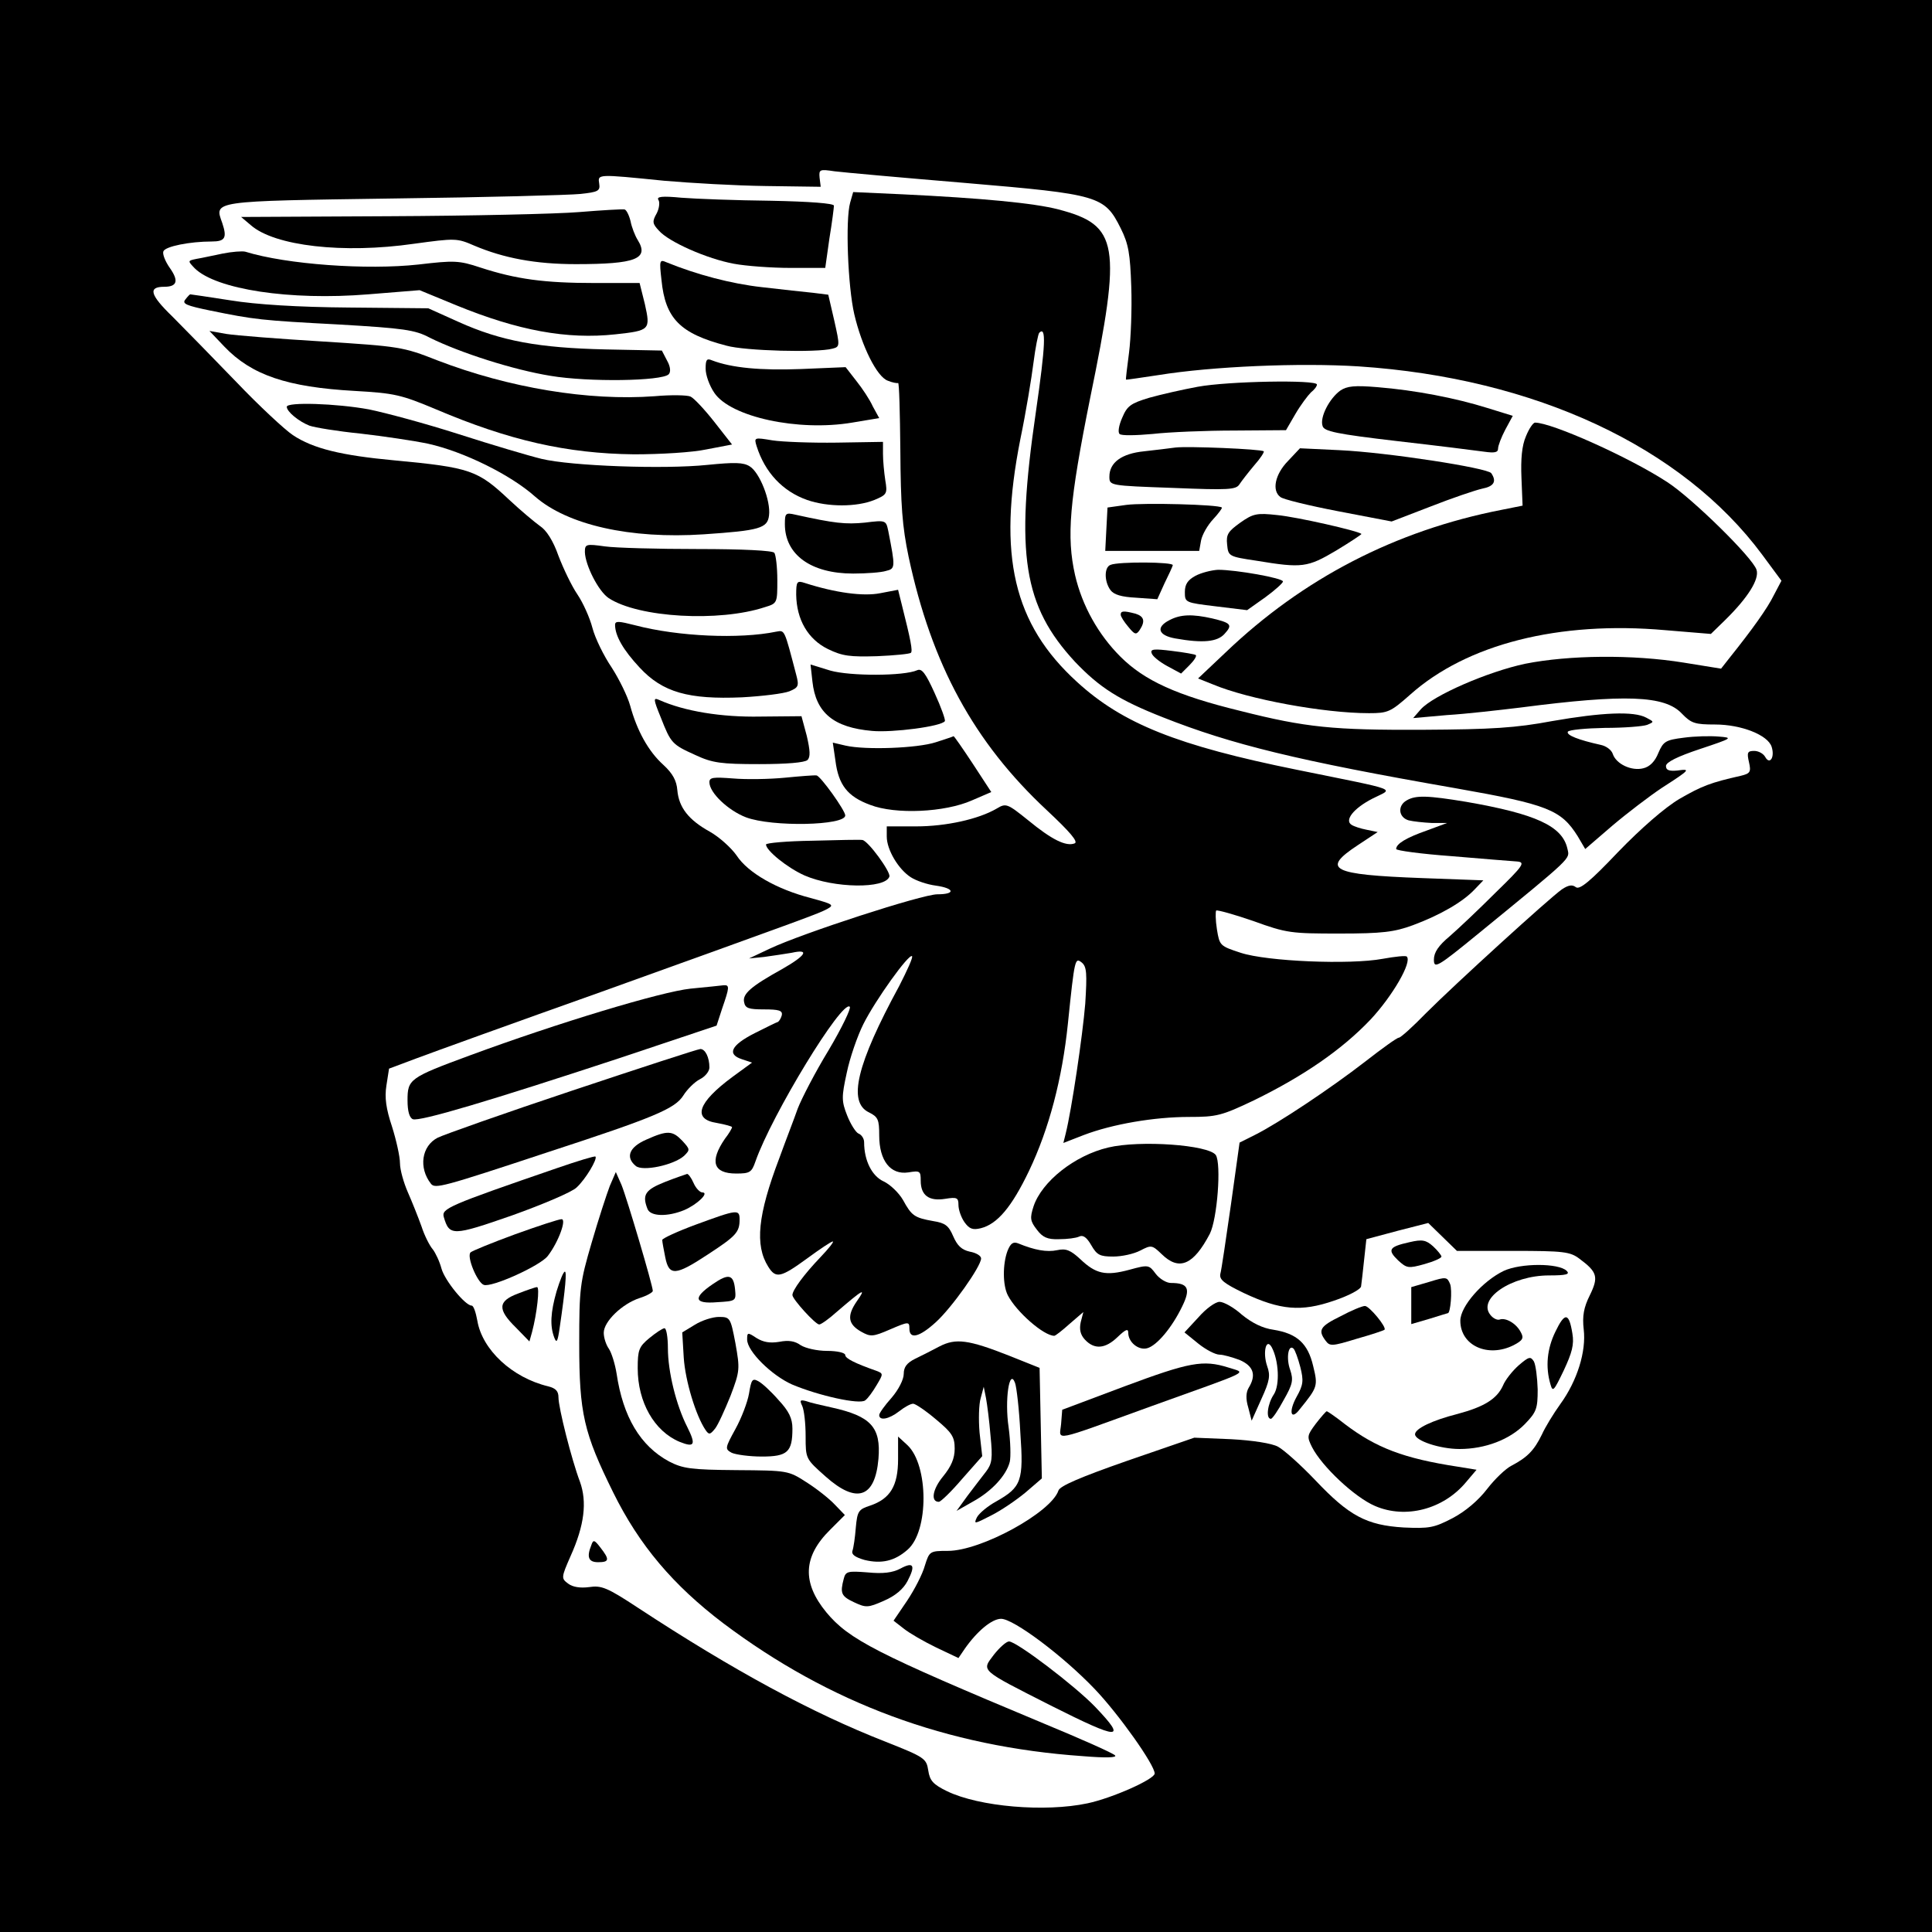 <?xml version="1.0" standalone="no"?>
<!DOCTYPE svg PUBLIC "-//W3C//DTD SVG 20010904//EN"
 "http://www.w3.org/TR/2001/REC-SVG-20010904/DTD/svg10.dtd">
<svg version="1.0" xmlns="http://www.w3.org/2000/svg"
 width="512pt" height="512pt" viewBox="0 0 512 512"
 preserveAspectRatio="xMidYMid meet">
<g transform="translate(0,512) scale(0.1,-0.1)"
fill="#000000" stroke="none">
<path d="M0 2560 l0 -2560 2560 0 2560 0 0 2560 0 2560 -2560 0 -2560 0 0
-2560z m2560 2075 c353 -30 367 -34 410 -120 21 -42 25 -68 28 -155 2 -58 -1
-136 -6 -175 -5 -38 -9 -71 -8 -71 0 -1 39 5 86 12 142 23 374 33 531 23 467
-31 857 -213 1069 -499 l51 -69 -20 -38 c-17 -35 -58 -92 -118 -167 l-22 -28
-99 16 c-136 22 -304 20 -420 -3 -99 -21 -244 -84 -277 -121 l-20 -23 90 8
c50 3 137 13 195 20 277 36 382 32 427 -16 25 -26 35 -29 88 -29 70 0 140 -28
150 -59 9 -28 -5 -49 -17 -27 -5 9 -18 16 -29 16 -18 0 -20 -4 -14 -30 6 -26
3 -30 -22 -36 -80 -18 -103 -27 -162 -61 -39 -23 -102 -78 -163 -141 -74 -78
-102 -101 -112 -93 -9 7 -19 6 -37 -6 -35 -25 -283 -251 -359 -327 -35 -36
-68 -66 -73 -66 -5 0 -45 -29 -90 -64 -89 -69 -228 -162 -292 -194 l-40 -20
-23 -165 c-13 -90 -25 -173 -28 -183 -3 -15 9 -25 63 -51 96 -45 151 -50 238
-20 39 13 71 30 72 38 1 8 5 39 8 70 l6 55 82 22 82 21 38 -37 38 -37 149 0
c134 0 151 -2 176 -21 47 -35 51 -48 27 -97 -16 -32 -20 -55 -16 -90 7 -58
-17 -136 -62 -198 -18 -25 -40 -61 -49 -81 -20 -41 -38 -60 -80 -82 -16 -8
-45 -36 -65 -62 -23 -30 -57 -59 -91 -77 -50 -26 -62 -28 -130 -25 -99 6 -145
31 -234 125 -39 41 -84 81 -99 89 -16 9 -68 17 -125 20 l-97 4 -177 -61 c-126
-44 -179 -67 -183 -79 -19 -58 -205 -160 -293 -160 -48 0 -49 -1 -61 -39 -6
-22 -27 -63 -47 -93 l-36 -53 27 -21 c15 -12 53 -34 86 -50 l59 -28 17 25 c33
47 72 79 96 79 33 0 164 -98 248 -186 64 -67 159 -201 159 -224 0 -15 -112
-65 -178 -79 -113 -24 -287 -9 -372 32 -37 18 -46 28 -50 55 -5 32 -9 35 -115
77 -192 75 -401 188 -654 354 -82 54 -97 60 -130 55 -23 -3 -43 0 -55 9 -19
14 -19 16 6 73 37 82 44 144 25 197 -22 58 -57 196 -57 224 0 16 -7 24 -27 29
-96 23 -175 97 -188 174 -4 22 -10 40 -15 40 -17 0 -71 66 -80 98 -5 19 -16
42 -23 51 -8 9 -22 36 -30 61 -9 25 -25 65 -36 90 -11 25 -21 60 -21 77 0 18
-10 62 -21 97 -16 48 -20 77 -15 109 l7 45 72 27 c40 15 261 95 492 177 553
199 572 206 597 219 20 11 15 13 -43 29 -90 23 -167 67 -197 113 -14 20 -46
49 -71 63 -56 31 -82 64 -86 110 -2 25 -12 44 -37 67 -40 36 -70 91 -88 157
-7 25 -29 70 -49 101 -21 31 -44 78 -51 105 -7 27 -25 67 -40 89 -15 22 -37
68 -50 102 -14 40 -32 68 -49 79 -14 10 -51 41 -81 69 -84 79 -103 86 -305
105 -140 13 -215 31 -269 67 -21 14 -89 77 -150 141 -61 63 -137 141 -169 173
-60 58 -65 79 -22 79 35 0 39 16 15 50 -12 17 -20 37 -17 44 5 13 70 26 128
26 36 0 41 10 28 49 -21 59 -32 58 454 65 243 3 466 9 495 12 47 5 53 8 50 27
-4 26 -7 26 172 8 69 -6 190 -13 270 -14 l145 -2 -3 24 c-2 22 0 23 40 17 24
-3 180 -17 348 -31z"/>
<path d="M2253 4583 c-13 -46 -6 -223 11 -296 20 -85 60 -166 89 -176 12 -5
24 -7 27 -6 3 2 5 -79 6 -178 1 -146 5 -202 22 -283 61 -285 173 -491 366
-671 62 -58 84 -84 74 -88 -23 -9 -61 10 -123 61 -56 45 -59 46 -84 31 -48
-28 -134 -47 -213 -47 l-78 0 0 -27 c0 -35 31 -87 64 -108 14 -9 43 -19 66
-22 50 -7 53 -23 4 -23 -40 0 -357 -103 -444 -144 l-55 -26 40 4 c22 3 55 8
73 11 49 11 38 -7 -25 -43 -83 -46 -106 -66 -101 -88 3 -16 12 -19 53 -19 39
0 49 -3 47 -15 -2 -8 -7 -16 -10 -18 -4 -1 -32 -15 -62 -30 -63 -32 -74 -56
-34 -69 l27 -9 -52 -38 c-92 -68 -107 -112 -41 -122 22 -4 40 -9 40 -11 0 -3
-8 -17 -19 -31 -41 -60 -31 -92 30 -92 36 0 41 3 51 32 43 123 230 430 250
410 4 -4 -21 -56 -56 -115 -36 -59 -72 -129 -82 -155 -9 -26 -32 -85 -49 -132
-57 -150 -65 -230 -29 -287 20 -32 33 -29 103 22 34 25 64 45 68 45 4 0 -11
-19 -33 -42 -43 -45 -74 -87 -74 -100 0 -11 61 -78 71 -78 5 0 26 15 46 33 71
61 80 66 54 29 -27 -39 -24 -61 11 -81 25 -14 31 -14 77 6 49 21 51 21 51 2 0
-29 26 -23 70 17 42 38 120 148 120 169 0 7 -13 15 -30 18 -22 5 -33 16 -44
41 -12 28 -21 35 -53 40 -50 9 -57 14 -80 56 -11 19 -34 41 -51 49 -31 14 -52
55 -52 104 0 10 -7 20 -15 23 -7 3 -21 25 -30 48 -15 38 -15 49 -1 113 8 39
28 97 44 129 32 64 121 188 129 180 3 -3 -13 -38 -34 -79 -113 -208 -137 -308
-80 -335 24 -12 27 -19 27 -61 0 -67 30 -105 77 -98 31 5 33 4 33 -22 0 -39
22 -55 65 -48 31 5 35 3 35 -16 0 -13 7 -33 16 -46 13 -18 22 -21 43 -16 44
11 82 56 128 152 53 111 88 244 103 390 18 175 19 176 37 162 13 -11 14 -29 9
-109 -7 -85 -36 -281 -52 -345 l-6 -24 54 21 c76 29 187 48 279 48 73 0 86 3
172 44 131 64 233 134 309 214 58 62 111 153 96 167 -2 3 -31 0 -64 -6 -86
-16 -306 -7 -376 16 -55 18 -56 19 -63 62 -4 25 -4 47 -2 50 3 2 47 -10 99
-28 88 -32 100 -33 228 -33 113 0 145 4 194 22 73 27 133 62 164 95 l23 24
-163 6 c-241 9 -267 23 -170 87 l53 35 -29 6 c-16 3 -34 9 -40 13 -20 12 5 44
56 70 55 28 79 19 -201 76 -316 64 -462 122 -583 233 -168 153 -211 335 -150
643 15 72 30 164 35 204 5 39 12 74 15 78 19 19 17 -31 -9 -211 -55 -376 -33
-513 104 -661 65 -68 116 -101 233 -147 182 -72 357 -115 776 -188 244 -43
279 -57 323 -127 l20 -34 72 62 c39 33 98 78 131 100 76 49 77 51 41 46 -22
-2 -30 1 -30 12 0 10 30 25 90 45 87 29 88 30 50 33 -22 2 -64 1 -93 -3 -48
-6 -54 -10 -67 -40 -9 -23 -23 -37 -40 -41 -31 -8 -72 11 -81 38 -3 10 -17 21
-32 24 -59 13 -92 26 -87 35 4 5 48 9 98 10 51 0 101 4 112 8 19 8 19 8 -2 19
-33 18 -118 14 -250 -9 -96 -18 -159 -22 -343 -23 -237 -1 -309 6 -483 50
-168 41 -254 80 -318 144 -58 58 -101 134 -120 216 -23 102 -15 195 40 469 84
409 76 458 -84 500 -65 17 -205 30 -412 40 l-132 6 -8 -28z"/>
<path d="M1745 4590 c4 -6 2 -23 -5 -36 -12 -21 -11 -27 6 -45 26 -30 128 -75
199 -88 32 -6 100 -11 150 -11 l92 0 11 78 c7 42 12 82 12 87 0 6 -64 11 -168
13 -92 1 -198 5 -236 8 -52 5 -67 3 -61 -6z"/>
<path d="M1535 4558 c-60 -5 -287 -10 -503 -11 l-393 -2 26 -22 c63 -55 245
-76 432 -49 110 15 114 15 160 -5 78 -33 162 -49 269 -49 159 0 195 14 164 64
-7 11 -16 34 -19 50 -4 16 -11 30 -16 31 -6 1 -59 -2 -120 -7z"/>
<path d="M590 4448 c-25 -5 -56 -12 -69 -14 -24 -5 -24 -5 -5 -25 57 -56 252
-86 460 -69 l136 11 97 -40 c164 -67 293 -91 422 -77 92 10 93 12 78 80 l-14
56 -120 0 c-132 0 -207 10 -302 41 -57 19 -70 19 -164 8 -136 -15 -349 0 -459
34 -8 2 -35 0 -60 -5z"/>
<path d="M1753 4378 c10 -102 49 -142 172 -174 49 -14 241 -19 281 -8 20 5 20
7 5 74 l-16 69 -40 5 c-22 2 -83 9 -136 15 -81 9 -172 33 -253 66 -18 8 -19 5
-13 -47z"/>
<path d="M491 4326 c-9 -11 3 -16 66 -29 118 -24 133 -26 342 -37 170 -10 201
-14 240 -35 81 -40 221 -85 320 -101 101 -17 295 -14 313 4 6 6 5 20 -4 36
l-14 27 -149 3 c-177 4 -277 22 -390 73 l-80 36 -210 2 c-135 1 -247 8 -314
19 -58 9 -105 16 -107 16 -1 0 -7 -6 -13 -14z"/>
<path d="M595 4201 c72 -75 166 -107 345 -117 106 -6 123 -10 216 -49 193 -82
346 -117 524 -119 70 0 155 5 192 13 l68 13 -47 60 c-26 33 -54 63 -63 67 -8
4 -51 5 -95 1 -175 -13 -386 22 -576 95 -91 36 -101 37 -304 50 -116 7 -230
16 -255 20 l-45 8 40 -42z"/>
<path d="M1870 4143 c0 -17 10 -45 23 -64 43 -64 222 -103 365 -79 l72 12 -17
31 c-8 18 -28 48 -44 68 l-28 36 -119 -5 c-106 -4 -183 3 -235 23 -14 6 -17 2
-17 -22z"/>
<path d="M3174 4095 c-38 -7 -96 -20 -128 -29 -50 -15 -59 -22 -72 -53 -9 -20
-12 -39 -7 -43 4 -5 44 -4 88 0 44 5 141 9 217 9 l136 1 25 43 c14 24 33 49
41 57 9 7 16 16 16 21 0 13 -235 9 -316 -6z"/>
<path d="M3552 4085 c-29 -21 -55 -71 -47 -94 4 -14 35 -21 198 -40 105 -12
209 -25 230 -28 28 -4 37 -2 37 8 0 8 9 31 19 50 l20 37 -68 21 c-83 26 -191
47 -291 55 -60 5 -80 3 -98 -9z"/>
<path d="M760 4042 c0 -13 32 -39 60 -50 14 -5 75 -15 135 -21 61 -7 142 -19
180 -27 94 -21 218 -82 283 -140 86 -75 252 -113 447 -100 148 10 169 16 173
50 5 39 -25 114 -51 130 -17 11 -41 11 -112 4 -115 -12 -362 -3 -440 16 -33 8
-131 37 -218 65 -87 28 -195 57 -239 66 -87 16 -218 20 -218 7z"/>
<path d="M4044 3964 c-11 -25 -14 -61 -12 -110 l3 -74 -55 -11 c-282 -55 -527
-182 -732 -378 l-73 -69 40 -16 c93 -39 293 -76 413 -76 50 0 57 3 109 49 150
134 394 196 676 171 l121 -10 38 37 c60 59 91 108 83 133 -10 32 -170 189
-236 232 -99 65 -306 158 -351 158 -5 0 -16 -16 -24 -36z"/>
<path d="M2005 3938 c22 -70 69 -120 134 -143 55 -19 131 -19 178 0 34 14 35
17 29 53 -3 20 -6 51 -6 69 l0 32 -122 -2 c-68 -1 -145 2 -171 6 -48 8 -49 8
-42 -15z"/>
<path d="M3115 3934 c-16 -2 -54 -7 -83 -10 -60 -6 -92 -30 -92 -67 0 -24 0
-24 168 -30 148 -6 168 -5 177 10 6 9 23 31 39 50 16 18 27 35 25 37 -7 6
-202 14 -234 10z"/>
<path d="M3413 3898 c-34 -35 -43 -78 -20 -95 6 -6 76 -23 154 -38 l141 -27
104 40 c56 22 118 43 136 47 31 6 39 19 24 41 -10 14 -275 55 -402 61 l-105 5
-32 -34z"/>
<path d="M2985 3782 l-50 -7 -3 -57 -3 -58 124 0 125 0 5 28 c3 15 17 40 32
56 14 15 25 30 23 31 -8 8 -207 13 -253 7z"/>
<path d="M2080 3731 c0 -81 69 -131 181 -131 35 0 75 3 87 7 25 6 25 9 6 106
-6 28 -6 29 -62 22 -51 -5 -80 -2 -184 21 -26 6 -28 4 -28 -25z"/>
<path d="M3287 3735 c-32 -23 -38 -31 -35 -58 3 -31 4 -32 78 -43 121 -20 135
-18 211 27 38 23 68 43 67 44 -8 8 -171 45 -223 50 -54 6 -64 4 -98 -20z"/>
<path d="M1550 3657 c1 -35 36 -104 63 -122 79 -52 293 -64 414 -24 33 10 33
11 33 72 0 34 -4 67 -8 72 -4 6 -84 10 -202 10 -107 0 -219 3 -247 7 -50 7
-53 6 -53 -15z"/>
<path d="M2943 3623 c-17 -6 -17 -44 0 -67 9 -12 29 -18 68 -20 l56 -4 19 42
c11 22 21 44 22 48 4 9 -145 10 -165 1z"/>
<path d="M3168 3594 c-20 -11 -28 -22 -28 -43 0 -28 1 -28 83 -38 l82 -10 48
34 c26 19 47 38 47 42 0 9 -124 31 -172 31 -18 -1 -45 -8 -60 -16z"/>
<path d="M2110 3544 c1 -66 31 -118 84 -144 39 -19 59 -21 130 -19 47 2 87 6
90 9 5 5 0 32 -25 131 l-9 36 -47 -9 c-45 -9 -119 1 -200 27 -21 7 -23 4 -23
-31z"/>
<path d="M2970 3491 c0 -5 9 -19 20 -32 17 -21 21 -22 30 -9 16 24 12 37 -12
44 -31 8 -38 7 -38 -3z"/>
<path d="M3100 3477 c-38 -19 -31 -41 15 -49 73 -13 111 -9 130 12 22 24 18
29 -32 41 -53 12 -84 11 -113 -4z"/>
<path d="M1630 3464 c0 -29 22 -67 65 -113 61 -66 130 -85 271 -79 55 3 111
10 126 16 24 10 26 14 18 44 -32 122 -30 118 -53 114 -97 -20 -260 -13 -374
17 -43 11 -53 12 -53 1z"/>
<path d="M3052 3389 c2 -8 21 -23 41 -34 l37 -20 22 22 c12 12 20 24 17 27 -2
2 -30 7 -63 11 -48 6 -58 5 -54 -6z"/>
<path d="M2153 3314 c9 -83 56 -122 158 -131 54 -5 185 12 193 26 2 3 -10 37
-27 74 -24 53 -34 66 -46 61 -35 -16 -179 -16 -231 -1 l-52 16 5 -45z"/>
<path d="M1751 3219 c27 -69 30 -72 92 -100 45 -21 68 -24 169 -24 72 0 121 4
128 11 8 8 7 25 -2 64 l-14 52 -109 -1 c-103 -2 -201 14 -268 44 -16 7 -16 3
4 -46z"/>
<path d="M2480 3153 c-49 -16 -186 -21 -239 -9 l-34 8 7 -48 c8 -64 32 -95 92
-117 67 -26 198 -20 270 12 l51 22 -49 75 c-27 41 -50 74 -51 73 -1 -1 -22 -8
-47 -16z"/>
<path d="M2080 3059 c-41 -4 -103 -5 -137 -2 -53 4 -63 3 -63 -10 0 -28 50
-75 97 -93 69 -26 263 -22 263 5 0 13 -65 104 -76 106 -5 1 -43 -2 -84 -6z"/>
<path d="M3728 2999 c-25 -14 -22 -45 5 -53 12 -3 40 -6 62 -7 l40 0 -54 -20
c-54 -19 -81 -35 -81 -49 0 -4 66 -13 148 -19 81 -7 158 -13 172 -14 23 -2 18
-10 -56 -82 -44 -44 -99 -96 -122 -116 -30 -25 -42 -43 -42 -62 0 -25 8 -21
118 69 252 206 242 197 236 224 -13 61 -84 93 -268 125 -103 17 -134 18 -158
4z"/>
<path d="M2153 2892 c-68 -1 -123 -6 -123 -10 0 -16 57 -62 102 -82 78 -34
214 -36 225 -3 4 12 -57 96 -72 97 -5 1 -65 0 -132 -2z"/>
<path d="M1830 2500 c-77 -8 -352 -91 -585 -177 -160 -59 -165 -63 -165 -119
0 -29 5 -46 14 -50 18 -7 208 50 548 162 l257 86 15 46 c19 55 20 62 4 61 -7
-1 -47 -5 -88 -9z"/>
<path d="M1517 2230 c-180 -60 -341 -117 -357 -125 -43 -22 -51 -80 -18 -122
11 -14 30 -9 308 83 285 93 339 116 361 151 10 16 30 36 44 43 14 7 25 21 25
31 0 27 -11 49 -24 49 -6 0 -159 -50 -339 -110z"/>
<path d="M1713 2100 c-46 -20 -56 -47 -28 -70 18 -15 100 2 128 27 16 16 16
17 -5 40 -26 27 -39 28 -95 3z"/>
<path d="M2937 2079 c-89 -21 -176 -90 -198 -156 -10 -31 -9 -39 9 -62 15 -20
28 -26 58 -25 22 0 46 3 54 7 10 5 20 -2 32 -23 15 -26 23 -30 58 -30 23 0 55
7 72 16 29 15 31 15 57 -10 46 -45 84 -28 127 54 20 39 31 186 16 209 -19 27
-201 40 -285 20z"/>
<path d="M1475 2024 c-288 -99 -305 -107 -299 -129 15 -51 23 -51 181 4 81 29
159 62 171 74 24 22 56 76 50 82 -2 2 -48 -12 -103 -31z"/>
<path d="M1616 1977 c-8 -21 -30 -88 -48 -150 -31 -106 -33 -121 -33 -267 0
-186 12 -237 90 -395 69 -140 159 -246 292 -347 282 -212 592 -327 953 -352
60 -5 91 -4 85 2 -5 6 -91 44 -190 85 -443 185 -515 222 -575 294 -65 79 -62
148 10 219 l39 39 -27 28 c-14 15 -48 42 -75 59 -48 31 -50 31 -185 32 -121 1
-142 4 -179 23 -76 41 -122 118 -139 233 -4 25 -13 54 -20 65 -8 11 -14 30
-14 43 0 30 49 77 95 92 19 6 35 15 35 19 0 14 -69 247 -83 281 l-15 34 -16
-37z"/>
<path d="M1763 1988 c-53 -21 -62 -34 -47 -72 8 -20 53 -21 97 -3 35 15 68 47
48 47 -6 0 -17 11 -23 25 -6 14 -14 24 -17 24 -3 -1 -30 -10 -58 -21z"/>
<path d="M1845 1875 c-49 -18 -90 -37 -90 -41 0 -5 4 -26 8 -46 10 -50 27 -49
112 7 75 49 85 59 85 93 0 28 -6 27 -115 -13z"/>
<path d="M1365 1849 c-60 -22 -114 -44 -118 -48 -11 -11 18 -80 35 -86 20 -8
151 51 170 77 29 38 50 98 36 97 -7 0 -62 -18 -123 -40z"/>
<path d="M3735 1828 c-54 -12 -59 -20 -30 -48 23 -21 27 -22 70 -10 25 7 45
16 45 20 0 3 -10 16 -22 27 -19 17 -29 19 -63 11z"/>
<path d="M2670 1805 c-13 -35 -13 -91 1 -118 23 -44 95 -107 123 -107 3 0 21
14 41 32 l36 31 -7 -27 c-4 -19 -1 -33 11 -46 25 -27 54 -25 87 7 21 20 28 23
28 11 0 -25 27 -47 50 -41 26 7 66 55 93 111 23 47 16 62 -30 62 -12 0 -30 11
-40 24 -18 24 -19 25 -70 11 -63 -17 -89 -11 -130 28 -26 24 -38 29 -61 24
-28 -6 -60 0 -104 18 -13 5 -20 0 -28 -20z"/>
<path d="M3985 1752 c-56 -27 -115 -94 -115 -132 0 -66 73 -99 141 -65 25 13
28 19 19 35 -12 23 -40 39 -56 33 -6 -2 -17 3 -24 12 -36 43 56 105 155 105
46 0 56 3 47 12 -21 21 -122 21 -167 0z"/>
<path d="M1475 1698 c-16 -56 -18 -92 -6 -123 6 -16 9 -10 14 25 16 109 19
150 14 150 -4 0 -13 -23 -22 -52z"/>
<path d="M1889 1717 c-53 -36 -50 -53 11 -48 50 3 51 3 48 34 -4 40 -17 43
-59 14z"/>
<path d="M3788 1723 l-48 -14 0 -49 0 -49 48 14 c26 8 48 15 49 15 7 0 12 61
6 77 -8 19 -10 20 -55 6z"/>
<path d="M1373 1692 c-54 -20 -55 -42 -6 -90 l36 -37 7 25 c13 49 21 120 13
119 -4 0 -27 -8 -50 -17z"/>
<path d="M3176 1629 l-37 -40 37 -30 c20 -16 45 -29 56 -29 10 0 34 -7 53 -14
37 -16 45 -40 24 -74 -7 -12 -8 -29 -1 -52 l9 -35 26 58 c22 48 24 62 15 87
-12 35 -3 76 12 50 19 -35 22 -100 6 -125 -17 -25 -22 -65 -8 -65 4 0 19 22
34 50 24 42 26 53 17 80 -11 30 -5 69 9 56 4 -4 12 -26 18 -49 9 -36 8 -47
-10 -79 -22 -40 -15 -64 9 -32 47 58 48 61 35 114 -14 60 -43 86 -105 96 -29
4 -57 18 -84 40 -21 19 -48 34 -59 34 -11 0 -36 -18 -56 -41z"/>
<path d="M3553 1632 c-55 -27 -61 -37 -40 -65 11 -15 17 -15 82 5 39 11 72 22
74 24 7 6 -41 64 -52 63 -7 0 -36 -12 -64 -27z"/>
<path d="M4122 1591 c-22 -45 -27 -93 -13 -140 6 -21 9 -17 35 37 22 47 28 69
23 98 -9 56 -20 57 -45 5z"/>
<path d="M1841 1609 l-33 -20 4 -67 c4 -61 32 -154 58 -192 9 -13 12 -12 25 4
8 10 26 50 41 87 25 66 25 71 13 139 -13 68 -14 70 -44 70 -16 0 -45 -9 -64
-21z"/>
<path d="M1721 1574 c-28 -23 -31 -32 -31 -80 0 -90 44 -167 111 -195 40 -16
44 -8 20 40 -29 57 -51 146 -51 208 0 29 -4 53 -9 53 -5 0 -23 -12 -40 -26z"/>
<path d="M1980 1570 c0 -31 65 -95 119 -119 71 -30 180 -54 194 -42 7 5 20 23
30 40 18 30 18 31 0 38 -57 20 -83 33 -83 42 0 6 -21 11 -48 11 -27 0 -57 7
-70 15 -15 11 -32 14 -57 9 -25 -4 -42 -1 -60 10 -24 16 -25 15 -25 -4z"/>
<path d="M2490 1552 c-19 -10 -48 -25 -65 -33 -22 -11 -30 -22 -30 -40 0 -15
-14 -42 -32 -63 -18 -20 -33 -41 -33 -46 0 -16 26 -11 53 10 14 11 30 20 37
20 6 0 34 -19 61 -42 42 -35 49 -46 49 -77 0 -26 -9 -47 -31 -74 -28 -34 -33
-67 -11 -67 5 0 33 27 62 61 l53 60 -7 62 c-3 34 -2 76 3 92 l8 30 6 -30 c3
-16 9 -62 12 -100 6 -60 4 -74 -12 -95 -11 -14 -33 -43 -49 -64 l-29 -40 44
25 c49 27 88 69 97 105 3 13 2 54 -3 91 -11 73 2 159 17 118 4 -11 11 -70 14
-132 9 -128 3 -144 -64 -182 -22 -12 -45 -31 -51 -42 -9 -19 -7 -18 38 5 26
13 67 41 91 61 l43 37 -3 147 -3 146 -80 32 c-109 43 -142 47 -185 25z"/>
<path d="M4025 1502 c-17 -15 -36 -39 -42 -54 -16 -35 -49 -56 -120 -75 -67
-17 -113 -39 -113 -54 0 -17 66 -39 118 -39 68 0 133 25 173 66 31 32 34 41
34 92 -1 31 -5 64 -10 74 -9 14 -13 13 -40 -10z"/>
<path d="M2980 1446 l-165 -62 -3 -38 c-4 -45 -30 -50 238 47 275 99 253 87
205 103 -67 21 -103 14 -275 -50z"/>
<path d="M1985 1427 c-4 -23 -20 -65 -36 -94 -28 -51 -28 -53 -10 -63 11 -5
47 -10 80 -10 68 0 81 12 81 74 0 27 -9 46 -37 76 -20 23 -44 45 -54 50 -15 8
-18 4 -24 -33z"/>
<path d="M2126 1394 c5 -11 9 -46 9 -80 0 -60 0 -60 53 -107 82 -73 131 -57
140 47 7 84 -20 113 -124 136 -27 6 -58 13 -68 17 -16 4 -17 2 -10 -13z"/>
<path d="M3487 1347 c-23 -31 -24 -34 -10 -62 26 -51 113 -133 167 -156 81
-35 181 -9 241 63 l28 33 -49 8 c-144 22 -217 50 -300 113 -24 19 -46 34 -48
34 -2 0 -15 -15 -29 -33z"/>
<path d="M2380 1253 c0 -71 -21 -105 -74 -123 -31 -10 -34 -15 -38 -58 -2 -26
-6 -54 -9 -62 -3 -10 8 -17 32 -24 45 -11 80 -3 114 27 57 49 56 224 0 277
l-25 23 0 -60z"/>
<path d="M1567 1025 c-13 -32 -7 -45 18 -45 30 0 31 7 6 39 -16 21 -19 21 -24
6z"/>
<path d="M2386 963 c-21 -11 -46 -14 -87 -10 -52 4 -58 3 -63 -17 -10 -38 -7
-46 27 -62 32 -15 37 -15 80 4 30 13 51 31 62 52 22 42 16 52 -19 33z"/>
<path d="M2634 735 c-33 -44 -40 -38 151 -135 183 -92 203 -93 117 -3 -54 56
-208 173 -228 173 -7 0 -25 -16 -40 -35z"/>
</g>
</svg>
